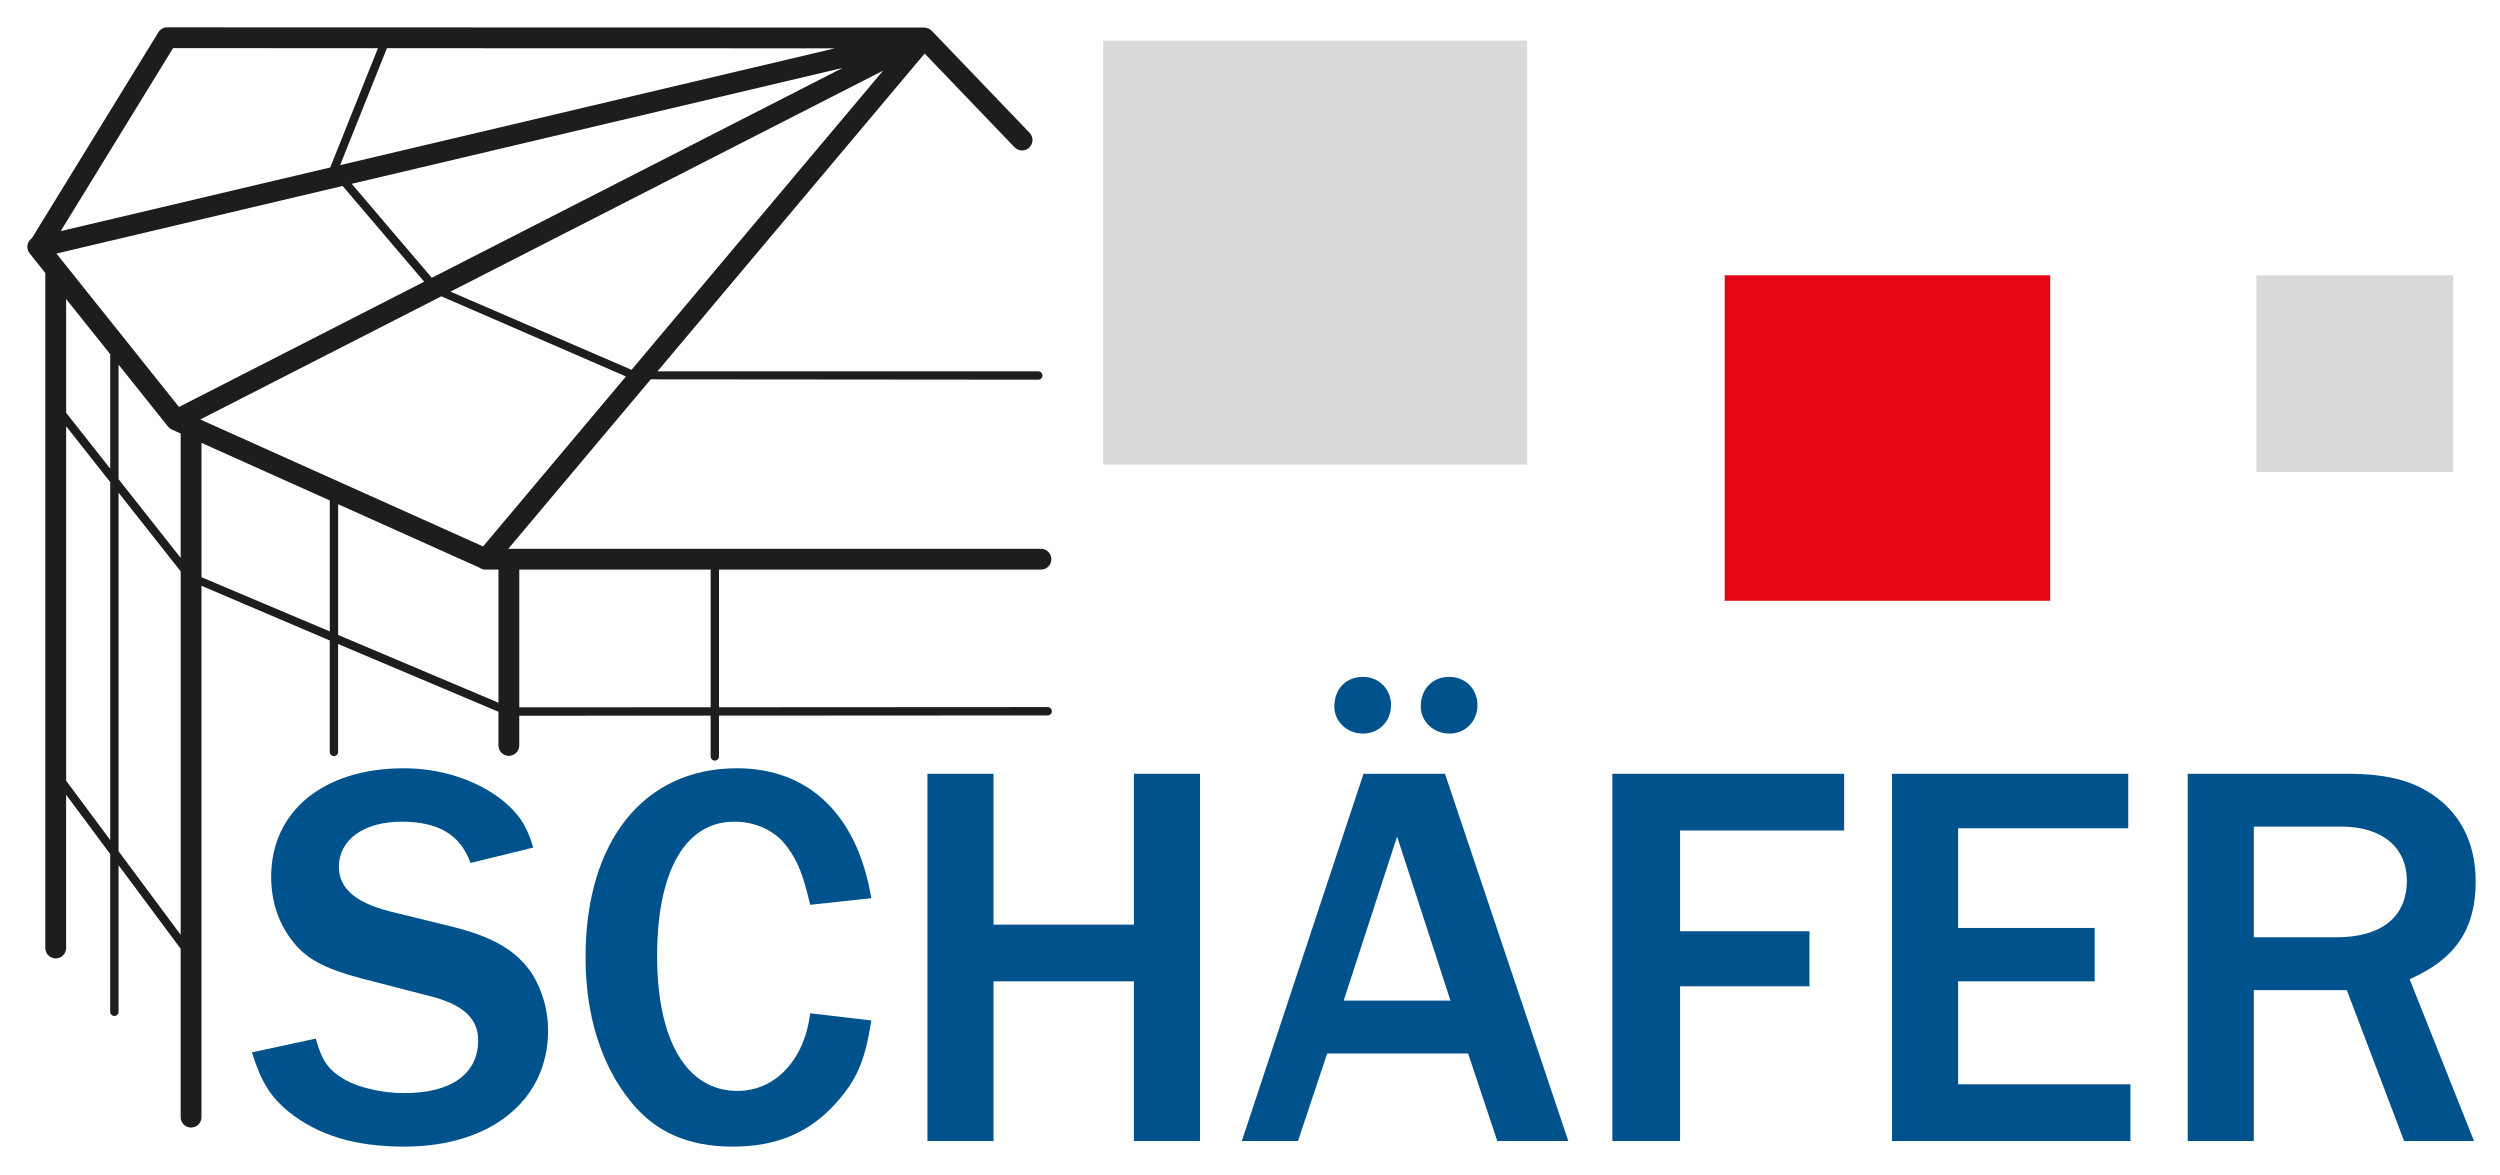 <?xml version="1.0" encoding="UTF-8"?><svg id="a" xmlns="http://www.w3.org/2000/svg" width="183" height="86" viewBox="0 0 183 86"><defs><style>.b{fill:#dadada;}.c{fill:#e30613;}.d{fill:#1d1d1b;}.e{fill:#00528c;fill-rule:evenodd;}</style></defs><path class="e" d="m18.438,77.034c.685,2.176,1.37,3.264,2.7,4.353,2.177,1.733,4.877,2.545,8.464,2.545,6.327,0,10.519-3.392,10.519-8.51,0-1.451-.403-2.862-1.129-4.071-1.088-1.692-2.781-2.74-5.844-3.506l-4.594-1.128c-2.539-.645-3.748-1.693-3.748-3.265,0-1.975,1.813-3.305,4.594-3.305,2.701,0,4.313.968,5.038,3.023l4.594-1.128c-.483-1.653-1.088-2.499-2.256-3.466-1.895-1.492-4.514-2.338-7.215-2.338-5.884,0-9.712,3.144-9.712,7.94,0,1.733.483,3.224,1.41,4.513,1.048,1.451,2.378,2.177,5.239,2.942l5.159,1.33c2.257.605,3.345,1.613,3.345,3.184,0,2.459-1.975,3.869-5.4,3.869-1.612,0-3.386-.403-4.393-1.007-1.169-.685-1.653-1.37-2.096-2.983,0,0-4.675,1.008-4.675,1.008Z"/><path class="e" d="m59.305,74.172c-.403,3.385-2.539,5.683-5.32,5.683-3.708,0-5.884-3.668-5.884-9.874s2.055-9.834,5.642-9.834c1.612,0,3.063.685,3.91,1.894.765,1.048,1.128,1.975,1.652,4.191l4.474-.483c-1.008-6.086-4.555-9.512-9.834-9.512-6.811,0-11.083,5.32-11.083,13.824,0,4.232,1.128,7.859,3.264,10.519,1.774,2.257,4.232,3.352,7.496,3.352,3.225,0,5.602-1.014,7.537-3.15,1.572-1.733,2.176-3.184,2.62-6.086l-4.474-.524h0Z"/><polygon class="e" points="87.839 83.522 87.839 56.64 83.003 56.64 83.003 67.683 72.726 67.683 72.726 56.64 67.889 56.64 67.889 83.522 72.726 83.522 72.726 71.834 83.003 71.834 83.003 83.522 87.839 83.522"/><path class="e" d="m106.096,49.547c-1.25,0-2.096.887-2.096,2.177,0,1.088.927,1.974,2.096,1.974s2.055-.886,2.055-2.095c0-1.169-.887-2.056-2.055-2.056m-6.328,0c-1.249,0-2.095.887-2.095,2.177,0,1.088.927,1.974,2.095,1.974s2.056-.886,2.056-2.095c0-1.169-.887-2.056-2.056-2.056m6.408,23.698h-7.818l3.909-12.01s3.909,12.01,3.909,12.01Zm8.625,10.277l-9.028-26.882h-5.964l-8.907,26.882h4.111l2.136-6.408h10.317l2.136,6.408s5.199,0,5.199,0Z"/><polygon class="e" points="122.982 83.522 122.982 72.197 132.453 72.197 132.453 68.167 122.982 68.167 122.982 60.792 134.992 60.792 134.992 56.64 118.025 56.64 118.025 83.522 122.982 83.522"/><polygon class="e" points="155.949 83.522 155.949 79.371 143.334 79.371 143.334 71.834 153.329 71.834 153.329 67.925 143.334 67.925 143.334 60.63 155.788 60.63 155.788 56.64 138.498 56.64 138.498 83.522 155.949 83.522"/><path class="e" d="m164.977,68.61v-8.101h6.448c2.943,0,4.756,1.532,4.756,3.95,0,2.66-1.854,4.151-5.159,4.151h-6.045Zm16.121,14.912l-4.715-11.849c3.345-1.451,4.836-3.667,4.836-7.133,0-2.459-.846-4.434-2.418-5.804-1.733-1.491-3.789-2.096-7.013-2.096h-11.647v26.882h4.836v-11.043h6.811l4.192,11.043h5.118Z"/><rect class="b" x="80.756" y="2.974" width="31.029" height="31.029"/><rect class="c" x="126.249" y="20.151" width="23.826" height="23.826"/><rect class="b" x="165.168" y="20.151" width="14.406" height="14.406"/><path class="d" d="m76.69,51.758l-24.059.014v-10.076h23.568c.421,0,.762-.341.762-.762s-.341-.762-.762-.762h-38.993l10.428-12.403,28.369.024c.169,0,.306-.137.306-.306s-.137-.306-.306-.306h-27.875L67.686,3.919l6.577,6.86c.15.157.351.235.551.235.19,0,.38-.07.528-.212.305-.292.315-.775.023-1.08l-7.164-7.473c-.019-.019-.043-.027-.064-.044-.041-.035-.079-.073-.125-.098-.008-.004-.018-.004-.026-.008-.068-.034-.139-.05-.213-.062-.023-.004-.043-.018-.067-.02h-.064l-55.4-.015c-.265,0-.511.138-.649.363L2.336,17.435c-.017.011-.034.023-.05.037-.329.263-.383.742-.12,1.071l1.15,1.44v49.41c0,.421.341.762.762.762s.762-.341.762-.762v-11.218l3.226,4.339v11.55c0,.169.137.306.306.306s.306-.137.306-.306v-10.729l4.546,6.114v12.325c0,.421.341.762.762.762s.762-.341.762-.762v-38.895l9.39,4.004v8.156c0,.169.137.306.306.306s.306-.137.306-.306v-7.897l11.736,4.959v2.464c0,.421.341.762.762.762s.762-.341.762-.762v-2.173l14.008-.008v2.984c0,.169.137.306.306.306s.306-.137.306-.306v-2.984l24.059-.014c.169,0,.306-.137.306-.306s-.137-.306-.306-.306h0ZM14.658,30.706l17.647-9.016,13.515,5.867-10.46,12.442-20.701-9.293h-.001Zm-5.979-4.012l3.619,4.53c.006.007.012.015.018.021h0c.079.093.175.161.28.206l.628.282v9.103l-4.546-5.759v-8.384h.001Zm37.55.377l-13.253-5.723,31.667-16.178s-18.414,21.901-18.414,21.901Zm-14.622-6.736l-5.861-6.88L61.686,4.969l-30.078,15.366h-.001Zm-6.709-8.247l3.424-8.559,32.79.009L24.899,12.088h0ZM12.668,3.524l14.997.004-3.492,8.731-19.73,4.658L12.668,3.524Zm12.411,10.088l5.97,7.009-17.946,9.168-8.972-11.23,20.948-4.946h0ZM8.068,61.489l-3.226-4.339v-25.947l3.226,4.086v26.2Zm-3.226-31.272v-8.326l3.226,4.038v8.375s-3.226-4.087-3.226-4.087Zm3.837,32.095v-26.248l4.546,5.759v26.602s-4.546-6.113-4.546-6.113Zm6.071-20.059v-9.834l9.39,4.215v9.586s-9.39-3.967-9.39-3.967Zm10.001,4.226v-9.57l10.346,4.645c.125.09.278.143.444.143h.947v9.742l-11.736-4.959h0Zm13.261,5.301v-10.085h14.008v10.077l-14.008.007h0Z"/></svg>